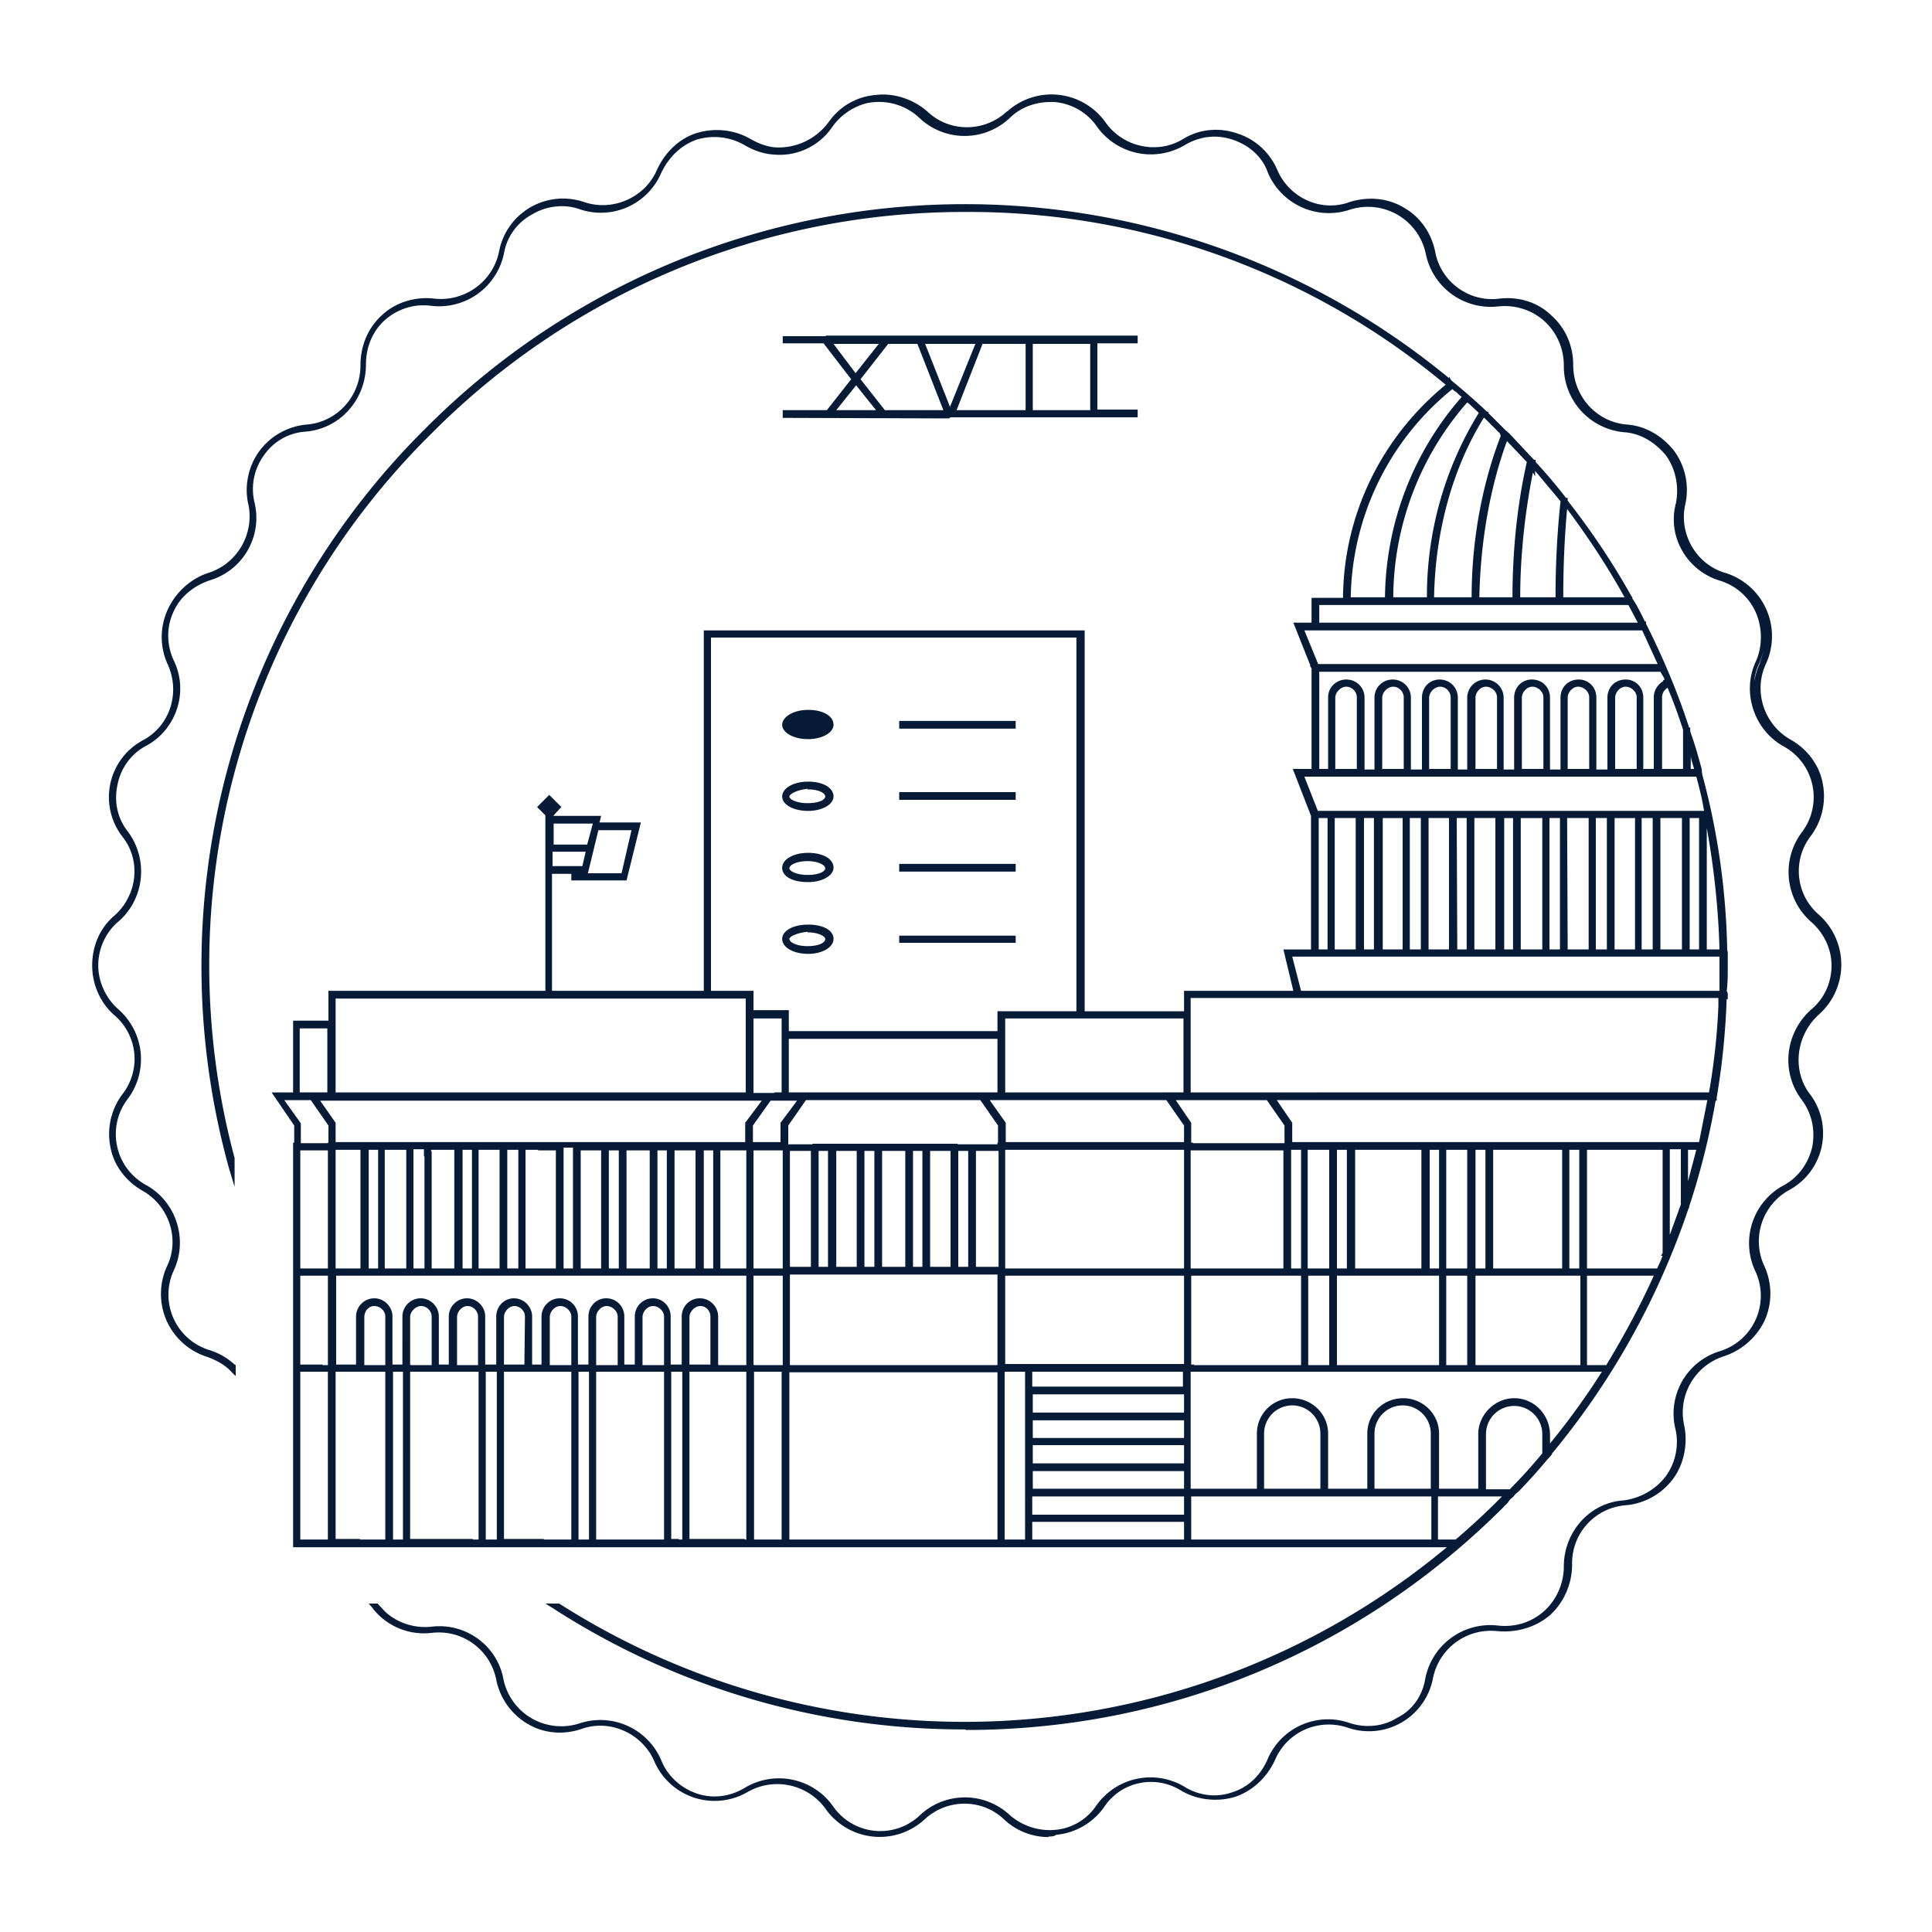 <svg xmlns="http://www.w3.org/2000/svg" width="350" height="350" viewBox="0.5 568.5 350 350"><path fill="#071b36" d="M190.4 901.3c-3 0-5.9-1.2-8-3.2-4-3.8-10.3-3.8-14.4 0a12 12 0 0 1-18-2 10.8 10.8 0 0 0-14-3 11.9 11.9 0 0 1-17-5.6c-2.2-5-8-7.6-13.1-5.8-3.2 1.1-6.8.9-9.8-.9a12 12 0 0 1-5.7-8 10.6 10.6 0 0 0-11.6-8.5 11.8 11.8 0 0 1-10.6-4.2l-.3-.4-.6-.7h1.6l.1.1 1.3 1.4c2.2 2 5.2 3 8.3 2.7 6.2-.8 12 3.4 13.1 9.5a10.7 10.7 0 0 0 13.8 8 12 12 0 0 1 14.8 6.7c1.1 2.8 3.5 5 6.4 6s6 .6 8.7-1a12 12 0 0 1 16 3.3 10.4 10.4 0 0 0 15.8 1.6 11.9 11.9 0 0 1 16.1-.1 11 11 0 0 0 8.3 2.8 10 10 0 0 0 7.5-4.4 12 12 0 0 1 16-3.4c2.6 1.6 5.7 2 8.6 1 2.9-.9 5.1-3 6.4-5.9 2.4-5.8 8.9-8.7 14.8-6.7 2.9 1 6.2.7 8.7-.9 2.8-1.4 4.6-4 5.1-7.1A12 12 0 0 1 272 863c3 .3 6-.6 8.3-2.7 2.2-2 3.5-5 3.5-8 0-6.3 4.7-11.6 10.9-12 3-.4 5.8-2 7.6-4.4 1.8-2.5 2.4-5.7 1.7-8.6a11.8 11.8 0 0 1 8-14 10.5 10.5 0 0 0 6.5-14.5 11.9 11.9 0 0 1 5-15.5c2.7-1.4 4.6-4 5.3-7 .6-3.2-.1-6.2-2-8.7-3.7-5-2.9-12 1.8-16.2 2.4-2 3.7-4.9 3.7-8 0-3-1.4-5.9-3.7-7.9a12 12 0 0 1-1.7-16.2 10.5 10.5 0 0 0-3.3-15.6c-5.4-3-7.6-9.9-5-15.4 1.2-2.7 1.2-6 0-8.8a10.4 10.4 0 0 0-6.5-5.8c-6-1.8-9.6-8-8-14 .6-3 0-6.2-1.8-8.7-2-2.4-4.6-4-7.6-4.2a12 12 0 0 1-10.9-12.1c0-3.1-1.3-6-3.5-8s-5.2-3-8.3-2.7a12 12 0 0 1-13.2-9.5 10.7 10.7 0 0 0-13.8-8 12 12 0 0 1-14.8-6.7c-1-2.9-3.4-5-6.4-6s-6-.6-8.7 1a12 12 0 0 1-15.9-3.4 10.4 10.4 0 0 0-7.5-4.4c-3.2-.2-6.2.8-8.3 2.9a11.9 11.9 0 0 1-16.3 0 10.7 10.7 0 0 0-9.6-2.7 11 11 0 0 0-6.3 4.4 11.5 11.5 0 0 1-10.5 4.9c-1.8-.1-3.6-.7-5.3-1.7-2.6-1.5-5.7-1.9-8.7-1-2.8 1-5 3.1-6.4 6a11.9 11.9 0 0 1-14.8 6.6c-2.8-1-6.1-.6-8.7 1a9.9 9.9 0 0 0-5 7 12 12 0 0 1-13.2 9.5c-3-.4-6 .5-8.4 2.6-2.3 2.1-3.4 5-3.4 8 0 6.4-4.7 11.7-11 12.2-3 .2-5.8 1.8-7.5 4.3a10.4 10.4 0 0 0-1.7 8.5 11.8 11.8 0 0 1-8 14.1c-3 1-5.5 3-6.7 5.8-1.3 2.8-1.2 6 .1 8.8 2.7 5.6.5 12.4-5 15.4-2.7 1.4-4.6 4-5.2 7-.7 3.2 0 6.2 1.9 8.6 3.7 5 3 12.1-1.7 16.2-2.4 2-3.7 5-3.7 8s1.4 6 3.7 8a12 12 0 0 1 1.7 16.1 10.5 10.5 0 0 0 3.3 15.7c5.4 3 7.6 9.8 5 15.4a10.5 10.5 0 0 0 6.5 14.5 12 12 0 0 1 4.5 2.6l.2.1v2l-.9-.9c-1-1.1-2.6-2-4.3-2.6-3.2-1-5.9-3.4-7.3-6.5a12 12 0 0 1 .1-10c2.3-4.9.3-10.9-4.5-13.6-3-1.7-5.2-4.6-5.8-7.9a12 12 0 0 1 2.2-9.6 10.4 10.4 0 0 0-1.5-14.3c-2.5-2.2-4-5.5-4-9s1.4-6.8 4-9c4.2-3.7 4.9-10 1.5-14.3a11.7 11.7 0 0 1 3.7-17.5c4.9-2.6 6.8-8.6 4.5-13.7a11.9 11.9 0 0 1 0-10c1.4-3 4-5.5 7.3-6.6 5.2-1.6 8.4-7 7.3-12.4-.8-3.3 0-7 2-9.7a12 12 0 0 1 8.7-4.8c5.4-.5 9.6-5.1 9.6-10.7 0-3.6 1.4-6.9 4-9.2 2.5-2.3 6-3.3 9.4-2.9 5.5.6 10.6-3.1 11.7-8.5a11.8 11.8 0 0 1 15.4-9c5.3 1.8 11.1-.9 13.2-5.8 1.4-3.1 4-5.7 7.2-6.7 3.3-1 6.9-.6 9.8 1.1 1.4.8 3 1.4 4.5 1.5 3.7.2 7.4-1.5 9.7-4.7a11.5 11.5 0 0 1 8.5-4.8c3.3-.4 6.8.8 9.3 3 4 3.8 10.3 3.8 14.4 0l.2-.1.2-.2a12 12 0 0 1 17.5 2.3c3.2 4.5 9.4 5.8 14 3 2.9-1.8 6.5-2.2 9.9-1 3.2 1 5.9 3.5 7.2 6.6 2.2 5.1 8 7.7 13.1 5.8 3.2-1 6.8-.8 9.8 1 3 1.7 5 4.6 5.7 8 1 5.5 6.2 9.2 11.6 8.5 3.5-.4 6.9.6 9.4 3 2.6 2.3 4 5.5 4 9 0 5.7 4.2 10.3 9.6 10.8 3.4.2 6.5 2 8.7 4.8a12 12 0 0 1 2 9.7c-1.2 5.3 2 10.9 7.3 12.4a12 12 0 0 1 7.3 16.5c-2.3 5-.3 11 4.5 13.7 3 1.7 5.2 4.6 5.8 7.9a12 12 0 0 1-2.2 9.6 10.4 10.4 0 0 0 1.5 14.2 12.1 12.1 0 0 1 0 18.1c-4.1 3.7-4.9 10-1.7 14.3a11.7 11.7 0 0 1-3.7 17.5 10.6 10.6 0 0 0-4.5 13.7 12 12 0 0 1 .1 9.9 12.6 12.6 0 0 1-7.4 6.5 10.7 10.7 0 0 0-7.2 12.5c.7 3.3 0 7-2 9.7a12 12 0 0 1-8.7 4.8c-5.5.5-9.7 5.1-9.6 10.7 0 3.6-1.5 6.9-4 9.2-2.6 2.2-6 3.2-9.5 2.9a10.7 10.7 0 0 0-11.7 8.5 11.8 11.8 0 0 1-15.4 9c-5.3-1.8-11 .7-13.2 5.8-1.4 3.1-4 5.6-7.2 6.7-3.3 1-6.9.6-9.8-1.1-4.8-3-11-1.6-14 3a12 12 0 0 1-8.7 5c-.3.3-.9.3-1.3.3zm129.6-215l-.7 2.2a9.3 9.3 0 0 0-1 3.4c.2-1 .5-2.2 1-3.2l.7-2.4zM175.4 881.8a137 137 0 0 1-74.8-22l-1.3-.8h2.5a136.5 136.5 0 0 0 160.8-10.2H53.6v-73.3h.2v-3.1l-4.1-6h3.9v-13h6.4V748h39.3v-31.8l-1.5-1.5 2.2-2.2 2.2 2.2-1.4 1.5v.1h8.6l-.3 1.2h7.5L114 728h-10v-1.2h-3.5V748H128v-65.3h69v69h18V748h19.8l-1.8-7.5h5v-24.2l-3.3-8.5h3.4v-18.2l-.3-.5h.1l-3.1-7.8h3.3v-4.5h5.7c.1-15.1 7-29.1 18.6-38.6a134.7 134.7 0 0 0-87-31.3A136 136 0 0 0 78.7 647 135.3 135.3 0 0 0 43 778.3v5.2l-1-3.3A137.1 137.1 0 0 1 77.7 646 137.8 137.8 0 0 1 263 637v-.3l.4.7a124 124 0 0 1 6.4 5.6l.4.2-.1.1 3 3 .8.7 4.5 4.8h.3v.4a95 95 0 0 1 5.5 6.5h.3v.5c4.3 5.5 8.2 11.3 11.6 17.4h.1v.3c.9 1.3 1.6 2.8 2.3 4.2h.2v.4c3 6 5.7 12.3 7.8 18.8h.2v.6l.1.4c.8 2.2 1.4 4.4 2 6.6v.4l.1.6c2.8 10.3 4.3 21 4.5 31.7l.1.4v2.4-.2.6c0 1.4 0 2.8-.2 4.3h.1l.1.4v1h-.2a134 134 0 0 1-1.8 17.8v.6h-.2a134 134 0 0 1-4.8 19.2v.3h-.1a141.5 141.5 0 0 1-4.8 12.3 138.3 138.3 0 0 1-20 32.2h.1l-.5.6-.3.3a97 97 0 0 1-5.4 6l-.4.3-.5.6-.5.4-.3.4c-.2.4-.6.6-.9 1-26 26-60.6 40.4-97.4 40.4zm85.6-34.4h3.2l.6-.5c2.3-2 4.6-4.1 7.1-6.6l.7-.7H261v7.8h.1zm-78.4 0h3.6V817h-3.7v30.4zm-39 0h37.6v-30.3h-37.7v30.3zm72.7 0h43.5v-7.8h-43.5v7.8zm-28.8 0H215v-3.2h-27.5v3.2zm-50.4 0h5V817h-5v30.3zm-1.7 0h.3V817h-10.3v30.3h10zm-11.9 0h.6V817h-2v30.3h1.4zm-15 0h12.3V817h-12.3v30.3zm-3.2 0h1.9V817h-1.9v30.3zm-6.3 0h5V817H91.8v30.3H99zm-10.5 0h2V817h-2v30.3zm-2.3 0h1V817H74.8v30.3h11.3zm-14.5 0h1.8V817h-1.8v30.3zm-6 0h4.6V817h-9v30.3h4.4zm-10.8 0h5V817h-5v30.3zm132.6-4.5H215v-3.3h-27.5v3.3zm86.6-4.7c2-2 3.8-4 5.8-6.4v-3.5a5.1 5.1 0 1 0-10.2 0v10h4.4zm-12.9 0h7.1v-9.9c0-3.5 3-6.5 6.5-6.5 3.6 0 6.4 2.9 6.5 6.5v1.7a133 133 0 0 0 9.4-13h-74.5v21.2h12v-10c0-3.5 2.8-6.4 6.4-6.4s6.5 2.9 6.5 6.4v10h7.1v-10c0-3.6 2.9-6.4 6.5-6.4s6.5 2.9 6.5 6.4v10zm-1.5 0v-10a5.1 5.1 0 1 0-10.2 0v10h10.2zm-20 0v-10a5.1 5.1 0 1 0-10.2 0v10h10.1zm-52.2 0H215V835h-27.4v3.2zm0-4.6H215v-3.3h-27.4v3.3zm0-4.6H215v-3.2h-27.4v3.2zm0-4.6H215v-3.3h-27.4v3.3zm0-4.7h27.3V817h-27.3v2.7zm100.5-3.9h3.5c3-5 6-10.4 8.6-16.2H288v16.2zm-20.2 0h19v-16.2h-19v16.1zm-5.3 0h3.8v-16.2h-3.8v16.1zm-19.8 0h18.5v-16.2h-18.5v16.1zm-5.2 0h3.8v-16.2h-3.8v16.1zm-20.7 0h19.4v-16.2h-19.9v16.1h.5zm-73.2 0h37.6v-16.4h-37.6v16.3zm-6.5 0h5.2v-16.2H137v16.1zm-6.4 0h5v-16.2H61.4v16.1H65V807c0-1.8 1.5-3.3 3.3-3.3 1.8 0 3.3 1.5 3.3 3.3v8.7h1.8V807c0-1.8 1.5-3.3 3.3-3.3 1.8 0 3.3 1.5 3.3 3.3v8.7h1.8V807c0-1.8 1.5-3.3 3.3-3.3 1.8 0 3.3 1.5 3.3 3.3v8.7h2V807c0-1.8 1.4-3.3 3.2-3.3 1.8 0 3.3 1.5 3.3 3.3v8.7h1.7V807c0-1.8 1.5-3.3 3.3-3.3 1.9 0 3.3 1.5 3.3 3.3v8.7h1.9V807c0-1.8 1.4-3.3 3.2-3.3 1.9 0 3.3 1.5 3.3 3.3v8.7h1.9V807c0-1.8 1.4-3.3 3.3-3.3 1.8 0 3.2 1.5 3.2 3.3v8.7h2V807c0-1.8 1.4-3.3 3.3-3.3 1.8 0 3.3 1.5 3.3 3.3v8.7zm-1.5 0V807c0-1-.8-1.9-1.8-1.9s-2 1-2 2v8.6h3.8zm-12.3 0h3.9V807c0-1-1-1.9-2-1.9s-1.9 1-1.9 2v8.6zm-8.4 0h3.9V807c0-1-1-1.9-2-1.9s-1.9 1-1.9 2v8.6zm-8.4 0h3.9V807c0-1-1-1.9-2-1.9s-1.9 1-1.9 2v8.6zm-4.6 0l.1-8.8c0-1-.9-1.9-1.9-1.9-1 0-1.9 1-1.9 2v8.6h3.7zm-12.2 0h3.8V807c0-1-.9-1.9-1.9-1.9-1 0-1.9 1-1.9 2v8.6zm-8.4 0h3.8V807c0-1-.9-1.9-1.9-1.9s-2 1-2 2v8.6zm-8.4 0h3.8V807c0-1-.9-1.9-2-1.9s-1.8 1-1.8 2v8.6zm-7.5 0h.9v-16.2h-5v16.1h4zm123.6-.2H215v-16h-32.4v16zM288 798.3h12.7l.6-1.3.4-1h-.3l.3-.5v-18.7H288v21.5zm-3.2 0h1.8v-21.5h-1.8v21.5zm-13.8 0h12.5v-21.5H271v21.5zm-3.2 0h1.8v-21.5h-1.8v21.5zm-5.3 0h3.8v-21.5h-3.8v21.5zm-3 0h1.7v-21.5h-1.7v21.5zm-13.6 0H258v-21.5H246v21.5zm-3.2 0h1.8v-21.5h-1.8v21.5zm-5.3 0h3.9v-21.5h-3.9v21.5zm-3 0h1.8v-21.5h-1.8v21.5zm-17.6 0H233v-21.4h-16.8v21.4h.5zm-34.2 0H215v-21.5h-32.4v21.5zm-45.5 0h5.2v-21.4H137v21.4zm-1.7 0h.3v-21.4H131v21.4h4.4zm-7.5 0h1.8v-21.4H128v21.4zm-4.4 0h3v-21.4h-3.8v21.4h.8zm-3.9 0h1.7v-21.4h-1.7v21.4zm-5.6 0h4.2v-21.4H114v21.4zm-3.2 0h1.8v-21.4h-1.8v21.4zm-5.1 0h3.7v-21.4h-3.7v21.4zm-3.1 0h1.7v-21.9h-1.7v21.9zm-3.6 0h2.2v-21.4H98v-.1h-2.3v21.5H99zm-6.6 0h2v-21.5h-2v21.5zm-5 0H91v-21.5h-3.8v21.5zm-3.2 0H86v-21.5h-1.7v21.5zm-5.5 0h4.1v-21.5h-4.2v.3h.1v21.2zm-3.3 0h2V778h-.1v-1.3h-1.9v21.5zm-5.2 0h3.9v-21.5h-3.9v21.5zm-3 0H69v-21.5h-1.7v21.5zm-5.6 0h4.2v-21.5h-4.5v21.5h.3zm-6.7 0h5v-21.4h-5v21.4zm122.5-.3h4V777h-4.1V798zm-3.3 0h1.8V777h-1.8V798zm-5.1 0h3.7V777H169V798zm-3.1 0h1.7V777h-1.7V798zm-5.6 0h4.2V777h-4.2V798zm-3.2 0h1.8V777h-1.8V798zm-5.2 0h3.8V777H152V798zm-3.1 0h1.7V777h-1.7V798zm-5.2 0h3.8V777h-3.8V798zM303 776.8v15.4l2-5.5v-10h-2zm3.3 0v5.7l1.5-5.7h-1.5zm-132.3-1h7.2v-.3h.1v-3.1l-3.2-4.6h-31.6l-3.2 4.6v3.4h4.4v-.1H174zm42.7-.2h16.5v-3.2l-3.2-4.6h-16.5l2.8 4.1v3.6h.3zm-74.8-.1v-3.6l3-4h-4.8l-3.2 4.5v3h5zm-6.4 0v-3.6l3-4h-80l2.8 4v3.5H135.6zm-75.7 0h.2v-3.1l-3.2-4.6H52L55 772v3.6h4.9zm174.8-.1h73.7l1.5-7.6h-78l2.8 4.1v3.5zm-52 0h32.4v-3l-3.2-4.6h-32l2.9 4.1v3.5zm56.5-9h71a118 118 0 0 0 1.7-15.6v-1.5h-95.6v17.1h22.9zm-28 0h3.8V753h-32.3v13.4H211zm-34 0h4.1v-9.7h-37.8v9.7h33.8zm-36.3 0h1.3V753H137v13.5h3.8zm-5.5 0h.3v-17H61.3v17h74.1zm-75.9 0h.4v-11.6h-5v11.6h4.6zm84-11.1h37.8v-3.6h14.3V684h-66.2v64h7.7v3.5h6.4v3.8zm92.7-7.3H312V741.8h-77.4l1.6 6.2zm73.6-7.5h2.3c-.2-7.4-1-14.8-2.3-22v22zm-3.1 0h1.7v-23.8h-1.7v23.8zm-5.3 0h3.9v-23.8h-3.9v23.8zm-3.2 0h1.8v-23.8h-2v23.8h.2zm-5.2 0h3.8v-23.8H293v23.8zm-3.3 0h2v-23.8h-2v23.8zm-5 0h3.7v-23.8h-3.9l.1 23.8zm-3.4 0h1.9v-23.8h-1.9v23.8zm-5.2 0h3.9v-23.8H276v23.8zm-3.2 0h1.8v-23.8H273v23.8zm-5.2 0h3.8v-23.8h-3.8v23.8zm-3.1 0h1.7v-23.8h-1.8l.1 23.8zm-5.2 0h3.7v-23.8h-3.7v23.8zm-3.4 0h2v-23.8h-2v23.8zm-5 0h3.7v-23.8H251v23.8zm-3.3 0h1.8v-23.8h-1.8v23.8zm-5.3 0h3.8v-23.8h-3.8v23.8zm-3 0h1.7v-23.8h-1.6v23.8zM107 726.7h6.1l1.8-7.8h-6l-1.7 7-.2.8h.5-.5zm-6.3-1.3h5.3l.6-2.6h-6v2.6zm6.2-4l1-3.7h-7.1v3.8h6.1zm132.3-6h70c-.3-2-.8-4-1.4-6.2h-71l2.4 6.1zm67.6-7.6h.6c-.2-.8-.5-1.5-.6-2.3v2.3zm-5.3 0h3.9v-7.1c-.8-2.5-1.7-5-2.8-7.6a2 2 0 0 0-1 1.7v13zm-3.2 0h1.8v-13c0-1.2.7-2.3 1.7-2.9v-.2h.2v-.3l-.7-1.2h-61.8v17.6h1.6v-13c0-1.8 1.5-3.2 3.3-3.2s3.3 1.4 3.3 3.3v13h1.8v-13c0-1.9 1.5-3.3 3.3-3.3 1.8 0 3.3 1.4 3.3 3.3v13h2v-13c0-1.9 1.4-3.3 3.2-3.3s3.3 1.4 3.3 3.3v13h1.7v-13a3.3 3.3 0 0 1 6.6 0v13h1.9v-13c0-1.9 1.4-3.3 3.2-3.3 1.9 0 3.3 1.4 3.3 3.3v13h1.9v-13c0-1.9 1.4-3.3 3.3-3.3 1.8 0 3.2 1.4 3.2 3.3v13h2v-13c0-1.9 1.4-3.3 3.3-3.3 1.8 0 3.2 1.4 3.2 3.3v13zm-5.2 0h3.9v-13c0-1-1-1.9-2-1.9s-1.9 1-1.9 2v13zm-8.6 0h3.9v-13c0-1-1-1.9-2-1.9s-1.9 1-1.9 2v13zm-8.3 0h3.9v-13c0-1-1-1.9-2-1.9s-1.9 1-1.9 2v13zm-8.4 0h3.9v-13c0-1-1-1.9-2-1.9s-1.9 1-1.9 2v13zm-8.3 0h3.8v-13c0-1-.9-1.9-1.9-1.9s-2 1-2 2v13zm-8.5 0h3.8v-13c0-1-.9-1.9-1.9-1.9s-2 1-2 2v13zm-8.5 0h3.8v-13c0-1-.9-1.9-1.9-1.9s-2 1-2 2v13zm-3.2-19h61.5l-2.8-6.1h-61.2l2.5 6.1zm57.9-7.5l-1.7-3.2h-56v3.2H297zm-2.4-4.6c-3.2-5.8-6.7-11-10.4-16-.5 5.4-.7 10.8-.7 16h11zm-12.5 0c0-6 .3-11.8.9-17.3v-.1l-4.6-5.5v1l-.4-.7c-1.4 7-2.3 14.9-2.3 22.6h6.4zm-13.8 0h6c0-8.6.9-17 2.6-24.5l-3.6-3.8c-3 8.2-4.8 18-5 28.3zm-1.4 0c0-10.6 2-20.8 5.3-29.3h-.1v-.2l-.1-.2-.2-.2-2.6-2.6h-.1c-5.6 9-8.8 20.5-9 32.5h6.8zm-14.2 0h6.1a63.2 63.2 0 0 1 9.4-33.4l-1.6-1.5-.5-.4a54 54 0 0 0-13.4 35.3zm-7.7 0h6.2a56 56 0 0 1 13.9-36.3 5 5 0 0 1-.8-.7l-.3-.3v.1l-.6-.5a49.5 49.5 0 0 0-18.4 37.7zm-98.3 64.6c-2.7 0-4.7-1.2-4.7-2.7s2-2.6 4.7-2.6 4.6 1 4.6 2.6c0 1.5-2 2.7-4.6 2.7zm-.1-4c-2 .2-3.3.9-3.3 1.3 0 .6 1.3 1.3 3.3 1.3s3.2-.6 3.2-1.3c0-.5-1.3-1.2-3.2-1.2zm37.7 2h-21.1V738h21.1v1.4zm-37.6-11c-2.8 0-4.7-1-4.7-2.6 0-1.5 2-2.7 4.7-2.7s4.6 1.1 4.6 2.7c0 1.4-2 2.6-4.6 2.6zm-.1-3.8c-2 0-3.3.7-3.3 1.3 0 .5 1.3 1.2 3.3 1.2s3.2-.6 3.2-1.2-1.3-1.3-3.2-1.3zm37.7 1.9h-21.1V725h21.1v1.4zm-37.6-11c-2.8 0-4.7-1.2-4.7-2.6 0-1.5 2-2.7 4.7-2.7s4.6 1.1 4.6 2.7c0 1.4-2 2.6-4.6 2.6zm-.1-4c-2 .2-3.3 1-3.3 1.4 0 .5 1.3 1.2 3.3 1.2s3.2-.6 3.2-1.2c0-.7-1.3-1.3-3.2-1.3zm37.7 2h-21.1V712h21.1v1.4zm-37.6-11c-2.7 0-4.7-1.2-4.7-2.6s2-2.7 4.7-2.7 4.6 1.1 4.6 2.7c0 1.4-2 2.6-4.6 2.6zm37.6-1.9h-21.1v-1.4h21.1v1.4zm-12.1-56.2l-30.1-.1v-1.4h8l4.4-5.6-5-6.5h-7.4v-1.3h7.7l.2-.1h56.4v1.4h-7.3v12h7.3v1.4h-33.9l-.3.2zm15.2-1.5H198v-12h-10.4v12zm-13.8 0h12.5v-12h-7.8l-4.7 12zm-2.4 0l-4.7-12h-5.3l-5 6.4 4.4 5.6h10.6zm-12.2 0l-3.6-4.5-3.6 4.5h7.2zm8.9-12l4.5 11.4 4.6-11.4H168zm-12.6 5.3l4.2-5.3h-8.2l4 5.3z"/></svg>
